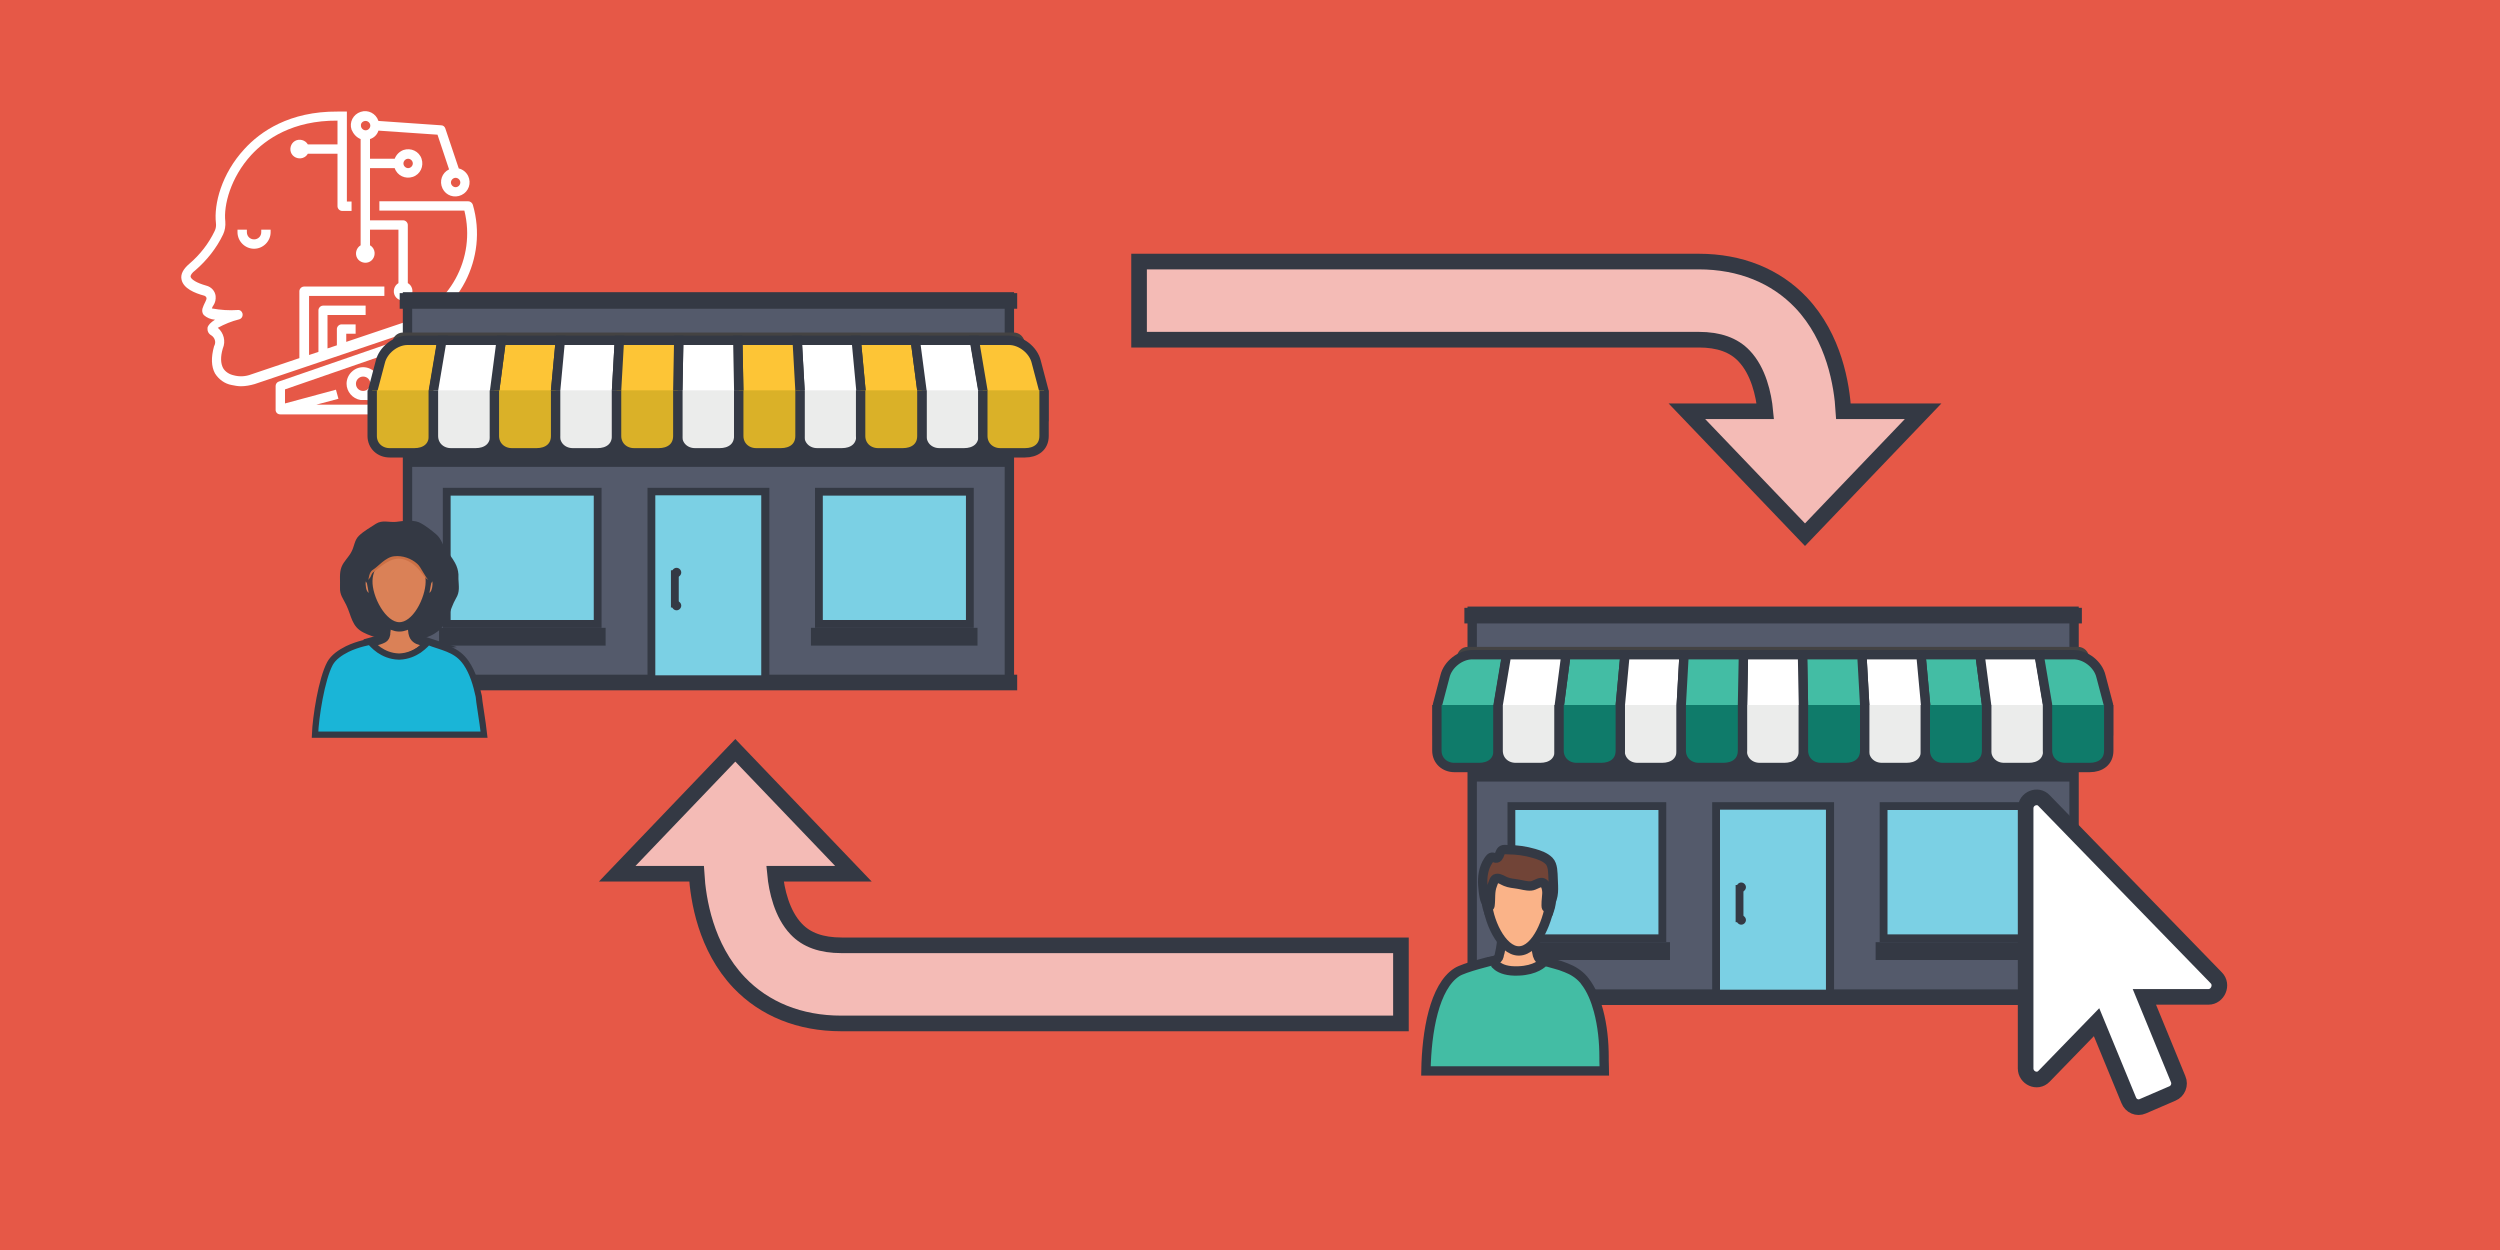 <?xml version="1.0" encoding="utf-8"?>
<!-- Generator: Adobe Illustrator 26.0.1, SVG Export Plug-In . SVG Version: 6.00 Build 0)  -->
<svg version="1.1" id="Layer_1" xmlns="http://www.w3.org/2000/svg" xmlns:xlink="http://www.w3.org/1999/xlink" x="0px" y="0px"
	 viewBox="0 0 800 400" style="enable-background:new 0 0 800 400;" xml:space="preserve">
<style type="text/css">
	.st0{fill:#E65847;}
	.st1{clip-path:url(#SVGID_00000112607250303017466100000008928960498384490127_);fill:#FFFFFF;}
	.st2{fill-rule:evenodd;clip-rule:evenodd;fill:#545A6B;stroke:#343944;stroke-width:3;stroke-miterlimit:10;}
	.st3{fill-rule:evenodd;clip-rule:evenodd;fill:#444343;}
	.st4{fill-rule:evenodd;clip-rule:evenodd;fill:#343944;}
	.st5{fill-rule:evenodd;clip-rule:evenodd;fill:#7BD0E4;}
	.st6{display:none;fill-rule:evenodd;clip-rule:evenodd;fill:#BFE6ED;}
	.st7{display:none;}
	.st8{display:inline;fill-rule:evenodd;clip-rule:evenodd;fill:#444343;}
	.st9{display:inline;fill-rule:evenodd;clip-rule:evenodd;fill:#BFE6ED;}
	.st10{display:inline;fill-rule:evenodd;clip-rule:evenodd;fill:#FECD06;}
	.st11{display:inline;fill-rule:evenodd;clip-rule:evenodd;fill:#343944;}
	.st12{fill-rule:evenodd;clip-rule:evenodd;fill:#FECD06;}
	.st13{fill-rule:evenodd;clip-rule:evenodd;fill:#FDC536;stroke:#343944;stroke-width:3;stroke-miterlimit:10;}
	.st14{fill-rule:evenodd;clip-rule:evenodd;fill:#FFFFFF;stroke:#343944;stroke-width:3;stroke-miterlimit:10;}
	.st15{fill-rule:evenodd;clip-rule:evenodd;fill:#DAB128;stroke:#343944;stroke-width:3;stroke-miterlimit:10;}
	.st16{fill-rule:evenodd;clip-rule:evenodd;fill:#EBECEB;stroke:#343944;stroke-width:3;stroke-miterlimit:10;}
	.st17{fill-rule:evenodd;clip-rule:evenodd;fill:#43BDA4;stroke:#343944;stroke-width:3;stroke-miterlimit:10;}
	.st18{fill-rule:evenodd;clip-rule:evenodd;fill:#0F7B6A;stroke:#343944;stroke-width:3;stroke-miterlimit:10;}
	.st19{fill-rule:evenodd;clip-rule:evenodd;fill:#F4BBB6;stroke:#343944;stroke-width:5;stroke-miterlimit:10;}
	.st20{fill:#F4BBB6;stroke:#343944;stroke-width:5;stroke-miterlimit:10;}
	.st21{fill:#FFFFFF;stroke:#343944;stroke-width:5;stroke-miterlimit:10;}
	.st22{fill:#343944;}
	.st23{fill:#DA8157;stroke:#343944;stroke-width:3;stroke-miterlimit:10;}
	.st24{fill:#F79E8A;}
	.st25{fill:#CC7045;}
	.st26{fill:#DA8157;stroke:#343944;stroke-miterlimit:10;}
	.st27{fill:#1AB5D7;stroke:#343944;stroke-width:2;stroke-miterlimit:10;}
	.st28{fill:#FAB388;stroke:#343944;stroke-miterlimit:10;}
	.st29{fill:#FAB388;stroke:#343944;stroke-width:3;stroke-linecap:round;stroke-linejoin:round;stroke-miterlimit:10;}
	.st30{fill:#FAB388;stroke:#343944;stroke-width:3;stroke-miterlimit:10;}
	.st31{fill:#F2AA7D;}
	.st32{fill:#714437;stroke:#343944;stroke-width:3;stroke-miterlimit:10;}
	.st33{fill:#43BDA4;stroke:#343944;stroke-width:3;stroke-miterlimit:10;}
</style>
<rect class="st0" width="800" height="400"/>
<g id="NewGroupe0_25_">
	<g id="NewGroup25-0">
		<g>
			<g>
				<defs>
					<rect id="SVGID_1_" x="57.9" y="35.7" width="96.9" height="97"/>
				</defs>
				<clipPath id="SVGID_00000011713997241072584780000013161503748315924656_">
					<use xlink:href="#SVGID_1_"  style="overflow:visible;"/>
				</clipPath>
				<path style="clip-path:url(#SVGID_00000011713997241072584780000013161503748315924656_);fill:#FFFFFF;" d="M76,73.5v0.8
					c0,2.9,2.4,5.3,5.3,5.3c2.9,0,5.3-2.4,5.3-5.3v-0.8h-3v0.8c0,1.3-1,2.3-2.3,2.3c-1.3,0-2.3-1-2.3-2.3v-0.8H76L76,73.5z"/>
				<path style="clip-path:url(#SVGID_00000011713997241072584780000013161503748315924656_);fill:#FFFFFF;" d="M138.2,129.6v-3.5
					l7.9,3.5H138.2L138.2,129.6z M107.5,124.7l-16.3,4.4v-4.5l36.4-12.6v7.3l-3.4,0.9l0.8,2.9l4-1.1l6.2,2.7v4.8h-34l7.1-1.9
					L107.5,124.7L107.5,124.7z M153.9,129.7l-23.3-10.2v-9.6c0-0.8-0.7-1.5-1.5-1.5c-0.2,0-0.3,0-0.5,0.1l-39.4,13.6
					c-0.6,0.2-1,0.8-1,1.4v7.6h0c0,0.1,0,0.1,0,0.2c0.1,0.8,0.7,1.3,1.5,1.3h63.7c0.8,0,1.5-0.7,1.5-1.5
					C154.8,130.5,154.5,129.9,153.9,129.7L153.9,129.7z"/>
				<path style="clip-path:url(#SVGID_00000011713997241072584780000013161503748315924656_);fill:#FFFFFF;" d="M116.2,120.5
					c1.3,0,2.3,1,2.3,2.3c0,1.3-1,2.3-2.3,2.3c-1.3,0-2.3-1-2.3-2.3C113.9,121.5,115,120.5,116.2,120.5L116.2,120.5z M115.4,128
					L115.4,128l16.7,0.1v-3H121c0.3-0.7,0.5-1.5,0.5-2.3c0-2.9-2.4-5.3-5.3-5.3c-2.9,0-5.3,2.4-5.3,5.3
					C110.9,125.3,112.8,127.6,115.4,128L115.4,128L115.4,128z"/>
				<path style="clip-path:url(#SVGID_00000011713997241072584780000013161503748315924656_);fill:#FFFFFF;" d="M151.3,65.5
					c-0.2-0.6-0.8-1.1-1.5-1.1h-28.4v3h27.2c3.8,15.3-4.8,30.9-19.7,35.9l-18.1,6.1v-2.6h3v-3h-4.5c-0.8,0-1.5,0.7-1.5,1.5v5.2l-3,1
					v-10.7H117v-3h-13.6c-0.8,0-1.5,0.7-1.5,1.5v13.3l-3,1V94.7H123v-3H97.3c-0.8,0-1.5,0.7-1.5,1.5v21.4l-15.4,5.2
					c-1.8,0.7-3.8,0.8-5.6,0.3c-1.4-0.3-2.7-1.1-3.4-2.3c-0.8-1.5-0.9-3.6-0.1-6.3c1-2.3,0.3-5-1.6-6.6c2.2-1.2,4.4-2.1,6.8-2.7
					c0.8-0.2,1.3-1,1.1-1.9c-0.2-0.7-0.8-1.2-1.5-1.1c-2.8,0.2-5.5,0-8.3-0.5c0.1-0.4,0.3-0.7,0.5-1c0.6-0.9,0.8-1.9,0.7-3
					c-0.2-1.6-1.4-2.9-3-3.3c-3.2-0.9-4.8-2-5-2.8c-0.1-0.5,0.4-1.3,1.5-2.1c3.7-3.2,6.8-7.1,8.9-11.5c0.6-1.3,0.8-2.7,0.7-4.1
					c-0.6-5.2,1.7-14.1,8.3-21.3c4.7-5.1,13.3-11.1,27.6-11v7.6h-9.5c-0.8-1.4-2.7-1.9-4.1-1.1c-1.4,0.8-1.9,2.7-1.1,4.1
					c0.8,1.4,2.7,1.9,4.1,1.1c0.5-0.3,0.8-0.6,1.1-1.1h9.5V66c0,0.8,0.7,1.5,1.5,1.5h3v-3h-1.5V35.7h-3v0
					c-15.4-0.1-24.7,6.4-29.8,12c-7.3,7.9-9.8,17.6-9.1,23.7c0.1,0.8,0,1.7-0.4,2.5c-1.9,4-4.7,7.6-8.1,10.5c-2,1.7-2.9,3.4-2.5,5.1
					c0.6,2.8,4.2,4.3,7.2,5.1c0.4,0.1,0.7,0.4,0.8,0.8c0,0.3-0.1,0.6-0.4,1.2c-0.4,0.7-0.6,1.3-0.9,2.1c-0.2,0.7-0.1,1.5,0.4,2.1
					c1,0.9,2.2,1.4,3.6,1.5c-1.4,0.9-2.2,1.7-2.4,2.6c-0.1,1,0.3,1.9,1.2,2.4c1.1,0.7,1.6,2.1,1,3.3c0,0.1-0.1,0.1-0.1,0.2
					c-1,3.6-0.9,6.5,0.3,8.7c1.2,1.9,3.1,3.3,5.3,3.7c1,0.2,2,0.4,3,0.4c1.5,0,3-0.3,4.4-0.7l48.6-16.4
					C146.8,100.6,156.3,82.6,151.3,65.5L151.3,65.5z"/>
				<path style="clip-path:url(#SVGID_00000011713997241072584780000013161503748315924656_);fill:#FFFFFF;" d="M117,38.7
					c0.8,0,1.5,0.7,1.5,1.5c0,0.8-0.7,1.5-1.5,1.5c-0.8,0-1.5-0.7-1.5-1.5C115.4,39.4,116.1,38.7,117,38.7L117,38.7z M145.8,59.9
					c-0.8,0-1.5-0.7-1.5-1.5c0-0.8,0.7-1.5,1.5-1.5c0.8,0,1.5,0.7,1.5,1.5C147.3,59.2,146.6,59.9,145.8,59.9L145.8,59.9z
					 M130.6,50.8c0.8,0,1.5,0.7,1.5,1.5c0,0.8-0.7,1.5-1.5,1.5c-0.8,0-1.5-0.7-1.5-1.5C129.1,51.5,129.8,50.8,130.6,50.8
					C130.6,50.8,130.6,50.8,130.6,50.8L130.6,50.8L130.6,50.8z M115.4,44.5v34c-1.4,0.8-1.9,2.7-1.1,4.1c0.8,1.4,2.7,1.9,4.1,1.1
					c1.4-0.8,1.9-2.7,1.1-4.1c-0.3-0.5-0.6-0.8-1.1-1.1v-5h9.1v17.1c-1.4,0.8-1.9,2.7-1.1,4.1c0.8,1.4,2.7,1.9,4.1,1.1
					c1.4-0.8,1.9-2.7,1.1-4.1c-0.3-0.5-0.6-0.8-1.1-1.1V72c0-0.8-0.7-1.5-1.5-1.5h-10.6V53.8h7.9c0.8,2.4,3.4,3.6,5.8,2.8
					c2.4-0.8,3.6-3.4,2.8-5.8c-0.8-2.4-3.4-3.6-5.8-2.8c-1.3,0.5-2.3,1.5-2.8,2.8h-7.9v-6.3c1.3-0.4,2.3-1.4,2.7-2.7l18.9,1.3
					l3.7,11.1c-2.3,1.1-3.2,3.8-2.1,6.1c1.1,2.3,3.8,3.2,6.1,2.1c2.3-1.1,3.2-3.8,2.1-6.1c-0.6-1.2-1.7-2.1-3-2.4l-4.3-12.8
					c-0.2-0.6-0.7-1-1.3-1l-20.1-1.4c-0.8-2.4-3.3-3.7-5.7-2.9c-2.4,0.8-3.7,3.3-2.9,5.7C113.1,42.9,114.1,44,115.4,44.5L115.4,44.5
					z"/>
			</g>
		</g>
	</g>
</g>
<g>
	<g>
		<rect x="130.4" y="95" class="st2" width="192.6" height="123.5"/>
		<path class="st3" d="M129,106.4h195.4c1.9,0,3.5,1.6,3.5,3.5v3c0,1.9-1.6,3.5-3.5,3.5H129c-1.9,0-3.5-1.6-3.5-3.5v-3
			C125.5,108,127,106.4,129,106.4z"/>
		<rect x="140.5" y="200.9" class="st4" width="53.3" height="5.7"/>
		<rect x="130.4" y="124.9" class="st4" width="192.6" height="24.5"/>
		<rect x="127.9" y="93.8" class="st4" width="197.6" height="5"/>
		<rect x="127.9" y="215.9" class="st4" width="197.6" height="5"/>
		<g>
			<g>
				<rect x="207.2" y="156.1" class="st4" width="39" height="62.4"/>
				<rect x="209.7" y="158.5" class="st5" width="33.9" height="57.6"/>
			</g>
			<polygon class="st6" points="212.9,158.5 228.9,216 242.7,216 226.6,158.5 			"/>
		</g>
		<rect x="259.5" y="200.9" class="st4" width="53.3" height="5.7"/>
		<g>
			<rect x="260.8" y="156.1" class="st4" width="50.8" height="44.8"/>
			<rect x="263.3" y="158.6" class="st5" width="45.8" height="39.8"/>
			<polygon class="st6" points="285.2,158.6 271.5,158.6 282.1,198.4 295.9,198.4 			"/>
		</g>
		<g>
			<path class="st4" d="M216.5,184.7c0.8,0,1.5-0.7,1.5-1.5c0-0.8-0.7-1.5-1.5-1.5c-0.8,0-1.5,0.7-1.5,1.5
				C215,184.1,215.7,184.7,216.5,184.7z"/>
			<path class="st4" d="M216.5,195.3c0.8,0,1.5-0.7,1.5-1.5s-0.7-1.5-1.5-1.5c-0.8,0-1.5,0.7-1.5,1.5S215.7,195.3,216.5,195.3z"/>
		</g>
		<rect x="214.7" y="182.5" class="st4" width="2.5" height="11.9"/>
		<g class="st7">
			<path class="st8" d="M249.3,98.9c0-6.7,0-13.3,0-20c-0.8,0-1.7,0-2.5,0c0,6.7,0,13.3,0,20C247.7,98.9,248.5,98.9,249.3,98.9z"/>
			<path class="st8" d="M206.5,98.9c0-6.7,0-13.3,0-20c-0.8,0-1.7,0-2.5,0c0,6.7,0,13.3,0,20C204.8,98.9,205.6,98.9,206.5,98.9z"/>
		</g>
		<g>
			<rect x="141.7" y="156.1" class="st4" width="50.8" height="44.8"/>
			<rect x="144.2" y="158.6" class="st5" width="45.8" height="39.8"/>
			<g class="st7">
				<polygon class="st9" points="166.1,158.6 152.4,158.6 163,198.4 176.8,198.4 				"/>
			</g>
		</g>
		<g class="st7">
			<path class="st10" d="M260.4,70.8c3.2,0,5.4,2.5,5.4,5.6v8.1c0,3.3-1.7,6.1-5.4,6.1h-67.6c-3.6,0-5.4-2.7-5.4-6.1v-8.1
				c0-3.1,2.2-5.6,5.4-5.6H260.4z"/>
			<path class="st10" d="M260.4,72.8c2,0,3.3,1.5,3.3,3.5v8.1c0,2.1-0.8,4-3.3,4h-67.6c-2.5,0-3.3-1.9-3.3-4v-8.1
				c0-1.9,1.2-3.5,3.3-3.5H260.4z"/>
			<path class="st11" d="M247.3,82.2c0,2.6,1.6,5.2,4.9,5.2h3.8c2.2,0,2.2-3.3,0-3.3l-3.8,0c-1.2-0.1-1.1-1.8,0.1-1.8h3.8
				c2.2,0,2.2-3.3,0-3.3h-3.8c-1.2,0-1.2-1.8-0.1-1.8l3.8,0c2.2,0,2.2-3.3,0-3.3h-3.8c-3.3,0-4.9,2.6-4.9,5.2V82.2z"/>
			<path class="st11" d="M201.8,79l-2,0c-1,0-1.1-1.5,0-1.5h4.6c2.2,0,2.2-3.3,0-3.3l-4.6,0c-5.4,0-5.4,8.1,0,8.1h2
				c1.2,0,1.3,1.8,0,1.8h-4.5c-2.2,0-2.2,3.3,0,3.3h4.5C207.4,87.4,207.4,79,201.8,79z"/>
			<path class="st11" d="M210.3,74.2c-2.2,0-2.2,3.3,0,3.3l0.2,0c0.8,0,1.6,0.5,1.7,1.6v6.7c0,2.2,3.3,2.2,3.3,0l0-6.7
				c0-1.1,0.8-1.6,1.7-1.6l0.2,0c2.2,0,2.2-3.3,0-3.3H210.3z"/>
			<path class="st11" d="M221.5,82.5v-3.3c0-6.6,10.3-6.6,10.3,0v3.3C231.8,89,221.5,89,221.5,82.5L221.5,82.5z M224.8,82.5
				c0,2.2,3.7,2.2,3.7,0v-3.3c0-2.2-3.7-2.2-3.7,0V82.5z"/>
			<path class="st11" d="M234.4,79.1v6.7c0,2.2,3.3,2.2,3.3,0v-0.1c0-1.6,2.1-2.2,2.9-0.7l0.9,1.6c1.1,1.9,4,0.2,2.9-1.7l-0.7-1.3
				c-0.3-0.5-0.4-0.9,0-1.5c0.6-0.8,1-1.8,1-3C244.7,72.6,234.4,72.6,234.4,79.1L234.4,79.1z M239.5,80.8c-0.9,0-1.9-0.6-1.9-1.7
				c0-2.2,3.7-2.2,3.7,0C241.4,80.2,240.5,80.8,239.5,80.8z"/>
		</g>
		<rect x="130.4" y="108.9" class="st12" width="192.6" height="30.7"/>
		<g>
			<polygon class="st13" points="292.9,108.9 274,108.9 275.5,124.9 275.5,133.4 295,133.4 295,124.9 			"/>
			<polygon class="st14" points="292.9,108.9 311.9,108.9 314.6,124.9 314.6,133.4 295,133.4 295,124.9 			"/>
			<path class="st13" d="M130.4,108.9h11.1l-2.7,16v8.4h-19.5v-8.4l2.4-9.1C122.6,112,126.6,108.9,130.4,108.9z"/>
			<path class="st13" d="M322.9,108.9h-11.1l2.7,16v8.4h19.5v-8.4l-2.4-9.1C330.7,112,326.7,108.9,322.9,108.9z"/>
			<polygon class="st14" points="255.1,108.9 274,108.9 275.5,124.9 275.5,133.4 256,133.4 256,124.9 			"/>
			<polygon class="st13" points="255.1,108.9 236.1,108.9 236.4,124.9 236.4,133.4 256,133.4 256,124.9 			"/>
			<polygon class="st14" points="226.7,108.9 236.1,108.9 236.4,124.9 236.4,133.4 226.7,133.4 216.9,133.4 216.9,124.9 
				217.2,108.9 			"/>
			<polygon class="st13" points="160.4,108.9 179.3,108.9 177.8,124.9 177.8,133.4 158.3,133.4 158.3,124.9 			"/>
			<polygon class="st14" points="160.4,108.9 141.4,108.9 138.7,124.9 138.7,133.4 158.3,133.4 158.3,124.9 			"/>
			<polygon class="st14" points="198.2,108.9 179.3,108.9 177.8,124.9 177.8,133.4 197.3,133.4 197.3,124.9 			"/>
			<polygon class="st13" points="198.2,108.9 217.2,108.9 216.9,124.9 216.9,133.4 197.3,133.4 197.3,124.9 			"/>
		</g>
		<g>
			<path class="st15" d="M138.7,124.9v14.6c0,3.6-2.7,5.4-6.1,5.4h-7.9c-3.1,0-5.6-2.2-5.6-5.4v-14.6"/>
			<path class="st16" d="M158.3,124.9v14.6c0,3.6-2.7,5.4-6.1,5.4h-7.9c-3.1,0-5.6-2.2-5.6-5.4v-14.6"/>
			<path class="st16" d="M197.3,124.9v14.6c0,3.6-2.7,5.4-6.1,5.4h-7.9c-3.1,0-5.6-2.2-5.6-5.4v-14.6"/>
			<path class="st16" d="M236.4,124.9v14.6c0,3.6-2.7,5.4-6.1,5.4h-7.9c-3.1,0-5.6-2.2-5.6-5.4v-14.6"/>
			<path class="st16" d="M275.5,124.9v14.6c0,3.6-2.7,5.4-6.1,5.4h-7.9c-3.1,0-5.6-2.2-5.6-5.4v-14.6"/>
			<path class="st16" d="M314.6,124.9v14.6c0,3.6-2.7,5.4-6.1,5.4h-7.9c-3.1,0-5.6-2.2-5.6-5.4v-14.6"/>
			<path class="st15" d="M177.8,124.9v14.6c0,3.6-2.7,5.4-6.1,5.4h-7.9c-3.1,0-5.6-2.2-5.6-5.4v-14.6"/>
			<path class="st15" d="M216.9,124.9v14.6c0,3.6-2.7,5.4-6.1,5.4h-7.9c-3.1,0-5.6-2.2-5.6-5.4v-14.6"/>
			<path class="st15" d="M256,124.9v14.6c0,3.6-2.7,5.4-6.1,5.4H242c-3.1,0-5.6-2.2-5.6-5.4v-14.6"/>
			<path class="st15" d="M295,124.9v14.6c0,3.6-2.7,5.4-6.1,5.4h-7.9c-3.1,0-5.6-2.2-5.6-5.4v-14.6"/>
			<path class="st15" d="M334.1,124.9v14.6c0,3.6-2.7,5.4-6.1,5.4h-7.9c-3.1,0-5.6-2.2-5.6-5.4v-14.6"/>
		</g>
	</g>
</g>
<g>
	<g>
		<rect x="471.1" y="195.6" class="st2" width="192.6" height="123.5"/>
		<path class="st3" d="M469.7,207H665c1.9,0,3.5,1.6,3.5,3.5v3c0,1.9-1.6,3.5-3.5,3.5H469.7c-1.9,0-3.5-1.6-3.5-3.5v-3
			C466.2,208.6,467.7,207,469.7,207z"/>
		<rect x="481.1" y="301.5" class="st4" width="53.3" height="5.7"/>
		<rect x="471.1" y="225.6" class="st4" width="192.6" height="24.5"/>
		<rect x="468.6" y="194.5" class="st4" width="197.6" height="5"/>
		<rect x="468.6" y="316.6" class="st4" width="197.6" height="5"/>
		<g>
			<g>
				<rect x="547.9" y="256.7" class="st4" width="39" height="62.4"/>
				<rect x="550.4" y="259.1" class="st5" width="33.9" height="57.6"/>
			</g>
			<polygon class="st6" points="553.5,259.1 569.6,316.7 583.4,316.7 567.3,259.1 			"/>
		</g>
		<rect x="600.2" y="301.5" class="st4" width="53.3" height="5.7"/>
		<g>
			<rect x="601.5" y="256.7" class="st4" width="50.8" height="44.8"/>
			<rect x="604" y="259.2" class="st5" width="45.8" height="39.8"/>
			<polygon class="st6" points="625.9,259.2 612.1,259.2 622.8,299 636.6,299 			"/>
		</g>
		<g>
			<path class="st4" d="M557.2,285.4c0.8,0,1.5-0.7,1.5-1.5c0-0.8-0.7-1.5-1.5-1.5c-0.8,0-1.5,0.7-1.5,1.5
				C555.7,284.7,556.4,285.4,557.2,285.4z"/>
			<path class="st4" d="M557.2,295.9c0.8,0,1.5-0.7,1.5-1.5s-0.7-1.5-1.5-1.5c-0.8,0-1.5,0.7-1.5,1.5S556.4,295.9,557.2,295.9z"/>
		</g>
		<rect x="555.4" y="283.2" class="st4" width="2.5" height="11.9"/>
		<g class="st7">
			<path class="st8" d="M590,199.5c0-6.7,0-13.3,0-20c-0.8,0-1.7,0-2.5,0c0,6.7,0,13.3,0,20C588.4,199.5,589.2,199.5,590,199.5z"/>
			<path class="st8" d="M547.2,199.5c0-6.7,0-13.3,0-20c-0.8,0-1.7,0-2.5,0c0,6.7,0,13.3,0,20C545.5,199.5,546.3,199.5,547.2,199.5z
				"/>
		</g>
		<g>
			<rect x="482.4" y="256.7" class="st4" width="50.8" height="44.8"/>
			<rect x="484.9" y="259.2" class="st5" width="45.8" height="39.8"/>
			<g class="st7">
				<polygon class="st9" points="506.8,259.2 493.1,259.2 503.7,299 517.5,299 				"/>
			</g>
		</g>
		<g class="st7">
			<path class="st10" d="M601.1,171.4c3.2,0,5.4,2.5,5.4,5.6v8.1c0,3.3-1.7,6.1-5.4,6.1h-67.6c-3.6,0-5.4-2.7-5.4-6.1V177
				c0-3.1,2.2-5.6,5.4-5.6H601.1z"/>
			<path class="st10" d="M601.1,173.5c2,0,3.3,1.5,3.3,3.5v8.1c0,2.1-0.8,4-3.3,4h-67.6c-2.5,0-3.3-1.9-3.3-4V177
				c0-1.9,1.2-3.5,3.3-3.5H601.1z"/>
			<path class="st11" d="M587.9,182.9c0,2.6,1.6,5.2,4.9,5.2h3.8c2.2,0,2.2-3.3,0-3.3l-3.8,0c-1.2-0.1-1.1-1.8,0.1-1.8h3.8
				c2.2,0,2.2-3.3,0-3.3h-3.8c-1.2,0-1.2-1.8-0.1-1.8l3.8,0c2.2,0,2.2-3.3,0-3.3h-3.8c-3.3,0-4.9,2.6-4.9,5.2V182.9z"/>
			<path class="st11" d="M542.5,179.6l-2,0c-1,0-1.1-1.5,0-1.5h4.6c2.2,0,2.2-3.3,0-3.3l-4.6,0c-5.4,0-5.4,8.1,0,8.1h2
				c1.2,0,1.3,1.8,0,1.8h-4.5c-2.2,0-2.2,3.3,0,3.3h4.5C548.1,188,548.1,179.6,542.5,179.6z"/>
			<path class="st11" d="M551,174.8c-2.2,0-2.2,3.3,0,3.3l0.2,0c0.8,0,1.6,0.5,1.7,1.6v6.7c0,2.2,3.3,2.2,3.3,0l0-6.7
				c0-1.1,0.8-1.6,1.7-1.6l0.2,0c2.2,0,2.2-3.3,0-3.3H551z"/>
			<path class="st11" d="M562.2,183.1v-3.3c0-6.6,10.3-6.6,10.3,0v3.3C572.5,189.6,562.2,189.6,562.2,183.1L562.2,183.1z
				 M565.5,183.1c0,2.2,3.7,2.2,3.7,0v-3.3c0-2.2-3.7-2.2-3.7,0V183.1z"/>
			<path class="st11" d="M575.1,179.8v6.7c0,2.2,3.3,2.2,3.3,0v-0.1c0-1.6,2.1-2.2,2.9-0.7l0.9,1.6c1.1,1.9,4,0.2,2.9-1.7l-0.7-1.3
				c-0.3-0.5-0.4-0.9,0-1.5c0.6-0.8,1-1.8,1-3C585.4,173.2,575.1,173.2,575.1,179.8L575.1,179.8z M580.2,181.4
				c-0.9,0-1.9-0.6-1.9-1.7c0-2.2,3.7-2.2,3.7,0C582.1,180.9,581.2,181.4,580.2,181.4z"/>
		</g>
		<rect x="471.1" y="209.5" class="st12" width="192.6" height="30.7"/>
		<g>
			<polygon class="st17" points="633.6,209.5 614.7,209.5 616.2,225.6 616.2,234 635.7,234 635.7,225.6 			"/>
			<polygon class="st14" points="633.6,209.5 652.6,209.5 655.3,225.6 655.3,234 635.7,234 635.7,225.6 			"/>
			<path class="st17" d="M471.1,209.5h11.1l-2.7,16v8.4h-19.5v-8.4l2.4-9.1C463.3,212.6,467.3,209.5,471.1,209.5z"/>
			<path class="st17" d="M663.6,209.5h-11.1l2.7,16v8.4h19.5v-8.4l-2.4-9.1C671.4,212.6,667.4,209.5,663.6,209.5z"/>
			<polygon class="st14" points="595.8,209.5 614.7,209.5 616.2,225.6 616.2,234 596.7,234 596.7,225.6 			"/>
			<polygon class="st17" points="595.8,209.5 576.8,209.5 577.1,225.6 577.1,234 596.7,234 596.7,225.6 			"/>
			<polygon class="st14" points="567.3,209.5 576.8,209.5 577.1,225.6 577.1,234 567.3,234 557.6,234 557.6,225.6 557.9,209.5 			
				"/>
			<polygon class="st17" points="501.1,209.5 520,209.5 518.5,225.6 518.5,234 499,234 499,225.6 			"/>
			<polygon class="st14" points="501.1,209.5 482.1,209.5 479.4,225.6 479.4,234 499,234 499,225.6 			"/>
			<polygon class="st14" points="538.9,209.5 520,209.5 518.5,225.6 518.5,234 538,234 538,225.6 			"/>
			<polygon class="st17" points="538.9,209.5 557.9,209.5 557.6,225.6 557.6,234 538,234 538,225.6 			"/>
		</g>
		<g>
			<path class="st18" d="M479.4,225.6v14.6c0,3.6-2.7,5.4-6.1,5.4h-7.9c-3.1,0-5.6-2.2-5.6-5.4v-14.6"/>
			<path class="st16" d="M499,225.6v14.6c0,3.6-2.7,5.4-6.1,5.4H485c-3.1,0-5.6-2.2-5.6-5.4v-14.6"/>
			<path class="st16" d="M538,225.6v14.6c0,3.6-2.7,5.4-6.1,5.4h-7.9c-3.1,0-5.6-2.2-5.6-5.4v-14.6"/>
			<path class="st16" d="M577.1,225.6v14.6c0,3.6-2.7,5.4-6.1,5.4h-7.9c-3.1,0-5.6-2.2-5.6-5.4v-14.6"/>
			<path class="st16" d="M616.2,225.6v14.6c0,3.6-2.7,5.4-6.1,5.4h-7.9c-3.1,0-5.6-2.2-5.6-5.4v-14.6"/>
			<path class="st16" d="M655.3,225.6v14.6c0,3.6-2.7,5.4-6.1,5.4h-7.9c-3.1,0-5.6-2.2-5.6-5.4v-14.6"/>
			<path class="st18" d="M518.5,225.6v14.6c0,3.6-2.7,5.4-6.1,5.4h-7.9c-3.1,0-5.6-2.2-5.6-5.4v-14.6"/>
			<path class="st18" d="M557.6,225.6v14.6c0,3.6-2.7,5.4-6.1,5.4h-7.9c-3.1,0-5.6-2.2-5.6-5.4v-14.6"/>
			<path class="st18" d="M596.7,225.6v14.6c0,3.6-2.7,5.4-6.1,5.4h-7.9c-3.1,0-5.6-2.2-5.6-5.4v-14.6"/>
			<path class="st18" d="M635.7,225.6v14.6c0,3.6-2.7,5.4-6.1,5.4h-7.9c-3.1,0-5.6-2.2-5.6-5.4v-14.6"/>
			<path class="st18" d="M674.8,225.6v14.6c0,3.6-2.7,5.4-6.1,5.4h-7.9c-3.1,0-5.6-2.2-5.6-5.4v-14.6"/>
		</g>
	</g>
</g>
<path class="st19" d="M589.9,131.6c-0.5-8.3-2.9-23.5-13.6-34.8c-8.1-8.5-19.4-13.1-32.7-13.1H364.5v25h179.1
	c6.4,0,11.2,1.7,14.5,5.2c4.6,4.8,6.3,12.4,6.8,17.7h-25.1l37.8,39.5l37.8-39.5H589.9z"/>
<path class="st20" d="M269.3,302.5c-6.4,0-11.2-1.7-14.5-5.2c-4.6-4.8-6.3-12.4-6.8-17.7h25.1l-37.8-39.5l-37.8,39.5h25.4
	c0.5,8.3,2.9,23.5,13.6,34.8c8.1,8.5,19.4,13.1,32.7,13.1h179.1v-25H269.3z"/>
<path class="st21" d="M706.7,319h-20.5l10.8,26.3c0.8,1.8-0.1,3.9-1.8,4.6l-9.5,4.1c-1.8,0.8-3.8-0.1-4.5-1.9l-10.3-25l-16.8,17.3
	c-2.2,2.3-5.9,0.5-5.9-2.5v-83.2c0-3.2,3.9-4.7,5.9-2.5l55.1,56.7C711.4,315.1,709.7,319,706.7,319L706.7,319z"/>
<g>
	<g>
		<path class="st22" d="M146.7,183.8c-0.1-1.3-0.4-2.4-1.1-3.7c-0.9-1.7-2.2-3.1-3.2-4.7c-0.9-1.5-1.4-3.2-2.8-4.4
			c-1.5-1.3-3.8-3.1-5.6-3.9c-2.1-0.8-5.1-0.4-7.3-0.1c-2.3,0.2-4.3-0.7-6.4,0.6c-1.8,1.2-4,2.4-5.5,3.9c-1.4,1.4-1.4,3.3-2.3,5
			c-0.9,1.8-2.5,3.1-3.2,4.9c-0.8,2-0.4,4.4-0.5,6.6c-0.1,2.4,1,3.5,2,5.6c1.7,3.5,1.7,6.9,5.5,8.8c3.3,1.7,7.3,2.5,11,2.5
			c2.3,0,4.3-0.1,6.5-0.4c2.3-0.3,4.2-0.9,6.2-2.4c3.4-2.4,3.9-7.2,5.9-10.6c1.3-2.1,0.9-3.9,0.8-6.2
			C146.7,184.9,146.7,184.3,146.7,183.8z"/>
		<path class="st23" d="M126.9,211.1c-6.2,0.7-8.6-5.5-8.6-5.5c0,0,0,0,0,0c0.7-0.2,3.1-0.8,3.5-1c0.4-0.2,0.8-0.3,1.1-0.6
			c0.2-0.2,0.3-0.4,0.4-0.7c0.1-0.2,0.1-0.4,0.1-0.7c0-0.2,0.1-0.9,0.2-1.7c0.1-0.5,0.1-1.1,0.2-1.7c0.1-0.7,0.1-1.4,0.2-2l0,0
			c0.1-0.9,0.1-1.6,0-2c0-0.3-0.1-0.4-0.2-0.4l3.8-0.1c0,0,0.1,0,0.2,0c0.1,0,0.2,0,0.2,0l3.8,0.1c-0.1,0-0.2,0.2-0.2,0.4
			c-0.2,0.4-0.1,1.2,0,2l0,0c0,0.7,0.1,1.4,0.2,2.1c0.1,0.6,0.1,1.2,0.2,1.7c0.1,0.8,0.2,1.4,0.2,1.6c0.3,1.5,1.3,2.1,2.6,2.4
			c0.5,0.1,1.9,0.5,2.2,0.6C136.9,205.6,135,210.2,126.9,211.1z"/>
		<path class="st24" d="M136.9,185.2c-0.2-5.7-4.4-10.2-9.5-10.1c-5.1,0.1-9.1,4.9-8.9,10.6c0.2,5.7,4.5,15,9.6,14.9
			C133.2,200.4,137,190.9,136.9,185.2z"/>
		<path class="st23" d="M117.7,185.8c0.1-5.5,4.7-9.8,10.3-9.7c5.5,0.2,9.9,4.7,9.7,10.2c-0.1,5.5-4.4,14.4-10,14.3
			C122.2,200.5,117.5,191.3,117.7,185.8z"/>
		<path class="st25" d="M117.6,185.8c0,0,0.2-0.2,0.8-0.9c0.5-0.7,0.4-1.3,1.1-1.8c2.4-1.8,5.6-5,9.3-4.2c2.4,0.6,4,1.9,5.6,3.8
			c0.8,0.9,2.3,3.8,3.7,2.5c0.8-0.7-5.7-8.7-6-8.7s-9.9,1.2-10.6,1.3C121,177.9,116.4,184.4,117.6,185.8z"/>
		<g>
			<g>
				<path class="st26" d="M117.9,186.5c-0.2-0.5-1.5-2.5-1.4,0.5c0.2,3.8,2.1,3.3,2.1,3.3L117.9,186.5z"/>
				<path class="st26" d="M137.5,186.5c0.2-0.5,1.5-2.5,1.4,0.5c-0.2,3.8-2.1,3.3-2.1,3.3L137.5,186.5z"/>
			</g>
		</g>
		<path class="st22" d="M116.8,180.7c-0.2,0.5-0.2,1.1-0.3,1.9c0,0.5-0.1,1.1,0.2,1.6c0.5,0.8,0.8,2.4,1,1.9c0.4-0.9,0.2-3,1.8-3.9
			c1.3-0.7,3.9-4,6.7-4.2c2.6-0.3,5.4,0.7,7.3,2.4c1.3,1.1,2.4,4.2,4.1,5.8c0.5,0.5,1.5-4,1.2-4.3c-1.3-1.4-4.6-3.9-6-5.3
			c-0.6-0.6-1.2-1.2-1.8-1.8c-0.2-0.2-0.6-0.6-0.9-0.6c-0.5,0-1.1,0.2-1.6,0.4c-1.1,0.3-2.5,0.1-3.6,0.5c-1.3,0.5-2.2,1.5-3.4,2
			c-1.2,0.6-2.2,1.3-3.3,2C117.4,179.6,117,180.1,116.8,180.7z"/>
	</g>
	<path class="st27" d="M154.9,235.1h-54.1c0.2-5.6,2.1-17.8,4.8-22.8c1.1-2,3.3-3.5,5.5-4.6c3.5-1.7,7.2-2.3,7.2-2.3c0,0,0,0,0.1,0
		c0.3,0.2,1.2,1.4,2.9,2.6c1.5,1,3.5,2,6.3,2.1c0,0,0,0,0.1,0c0,0,0,0,0.1,0c2.7-0.1,4.8-1.1,6.3-2.1c1.7-1.2,2.9-2.6,2.9-2.6
		c4.3,1.7,8.6,2.2,11.6,6c0.2,0.3,0.4,0.5,0.6,0.8c2.1,3.1,3.2,6.9,4,10.6C153.2,223.8,154.5,231.3,154.9,235.1z"/>
</g>
<g>
	<g>
		<path class="st28" d="M476.6,290.5c0.2,1.4,0.7,3,0.2,3.1c-0.5,0.1-1.1-0.7-1.2-1c-0.4-1.3-1.1-2.9-0.9-4.3
			c0.1-0.6,0.6-0.6,1.1-0.2C476.1,288.4,476.3,289.1,476.6,290.5z"/>
		<path class="st28" d="M495.4,290.5c-0.2,1.4-0.7,3-0.2,3.1c0.5,0.1,1.1-0.7,1.2-1c0.4-1.3,1.1-2.9,0.9-4.3
			c-0.1-0.6-0.6-0.6-1.1-0.2C495.8,288.4,495.6,289.1,495.4,290.5z"/>
		<path class="st29" d="M497.1,308.8c-1.4,3.8-7.6,4.2-11.2,4.3c-4.8,0.2-9.6-5.2-9.4-5.3c1.2-0.3,2.9-0.5,3.2-1.9
			c0-0.1,0.5-1.8,0.7-3.6c0.1-0.5,0.1-1,0.1-1.4c0,0,0,0,0,0v0c0-0.1,0-0.2,0-0.3c0-0.9-0.1-1.5-0.3-1.5h11.3
			c-0.3,0-0.4,0.7-0.3,1.8c0,0,0,0,0,0c0,0.2,0.1,1.2,0.1,1.2c0,0,0,0.2,0.1,0.5c0.1,0.7,0.4,2.2,0.5,2.6c0.1,0.4,0.1,0.6,0.2,0.7
			c0.4,1.4,1.9,1.8,3,2.1C495.3,308.1,497,309,497.1,308.8z"/>
		<path class="st30" d="M475.9,287.8c0-6.3,4.4-13.8,10-13.9c5.6,0,10.8,7.5,10.3,13.7c-0.5,6.4-4.5,16.6-10.1,16.7
			C480.5,304.4,475.9,294.1,475.9,287.8z"/>
		<path class="st31" d="M476.5,289c0,0,0.5,0,0.9-1.7c0.3-1.1,0-2.1,0.7-3.8c0.3-0.6,0.3-1.8,1.2-1.6c0.4,0.1,0.9,0.4,1.3,0.6
			c1,0.4,2,0.7,3.1,1c1.4,0.3,4,0.9,5.5,1c1.6,0.1,2.3-1.1,3.8-1.2c1.5-0.1,1.3,2.9,1.4,4.2c0,0.2,0.3,1.3,0.5,1.4
			c0.7,0.3,1.3-3.9,1.5-4.5c0-0.2-1.1-2.4-1.1-2.4s-5.2,1.1-6.8,0.8c-1.5-0.3-6-2-6.8-2.4c-0.8-0.4-3.9-0.2-4.7,1.1
			C476.2,282.5,476.5,289,476.5,289z"/>
		<path class="st32" d="M474.5,283.3c-0.2-2.7,0.2-5.5,1.7-7.8c0.4-0.6,0.8-1.3,1.5-1.2c0.4,0,0.8,0.4,1.2,0.3
			c0.4-0.1,0.6-0.4,0.8-0.8c0.3-0.7,0.5-1.7,1.3-1.9c0.5-0.1,1.1,0,1.5,0c2.8,0,5.7,0.4,8.4,1.2c1.7,0.5,3.5,1.1,4.8,2.4
			c1.3,1.3,1.2,3.9,1.3,5.7c0.1,3.2,0.5,5.5-1.3,8.6c-0.3,0.5-0.5,0.8-0.8,0.6c-0.3-0.2,0-3.3,0.1-4.3c0.1-1-0.2-3.8-1.8-3.7
			c-1.2,0.1-2.1,1-3.3,1.1c-1.5,0.1-2.9-0.4-4.3-0.6c-1.3-0.2-2.6-0.3-3.8-0.8c-0.8-0.3-2-1.2-2.9-1c-0.8,0.1-1,1.3-1.3,2
			c-0.9,2.2-0.5,4.4-0.8,6.7c-0.1,0.7-0.8-0.2-0.9-0.4c-0.3-0.6-0.8-1.5-0.9-2.2C474.7,285.8,474.6,284.5,474.5,283.3z"/>
	</g>
	<path class="st33" d="M513.4,342.7h-57.1c0.2-12.6,2.7-27,9.9-31.6c2.3-1.5,11.4-3.7,11.5-3.7c0.2,0.1,1.2,3.6,8.2,3.3
		c5.5-0.2,7.8-2.5,8.3-3.1c0,0,1.4,0.4,1.6,0.4c0.6,0.2,1.2,0.3,1.8,0.5c1.2,0.3,2.4,0.7,3.6,1.2c2.1,0.8,4,2,5.5,3.7
		c0.1,0.2,0.3,0.3,0.4,0.5c2.2,2.8,3.5,6.2,4.4,9.5c1.3,4.9,1.8,10,1.8,15c0,0.3,0,0.7,0,1C513.3,341,513.4,341.8,513.4,342.7z"/>
</g>
</svg>
